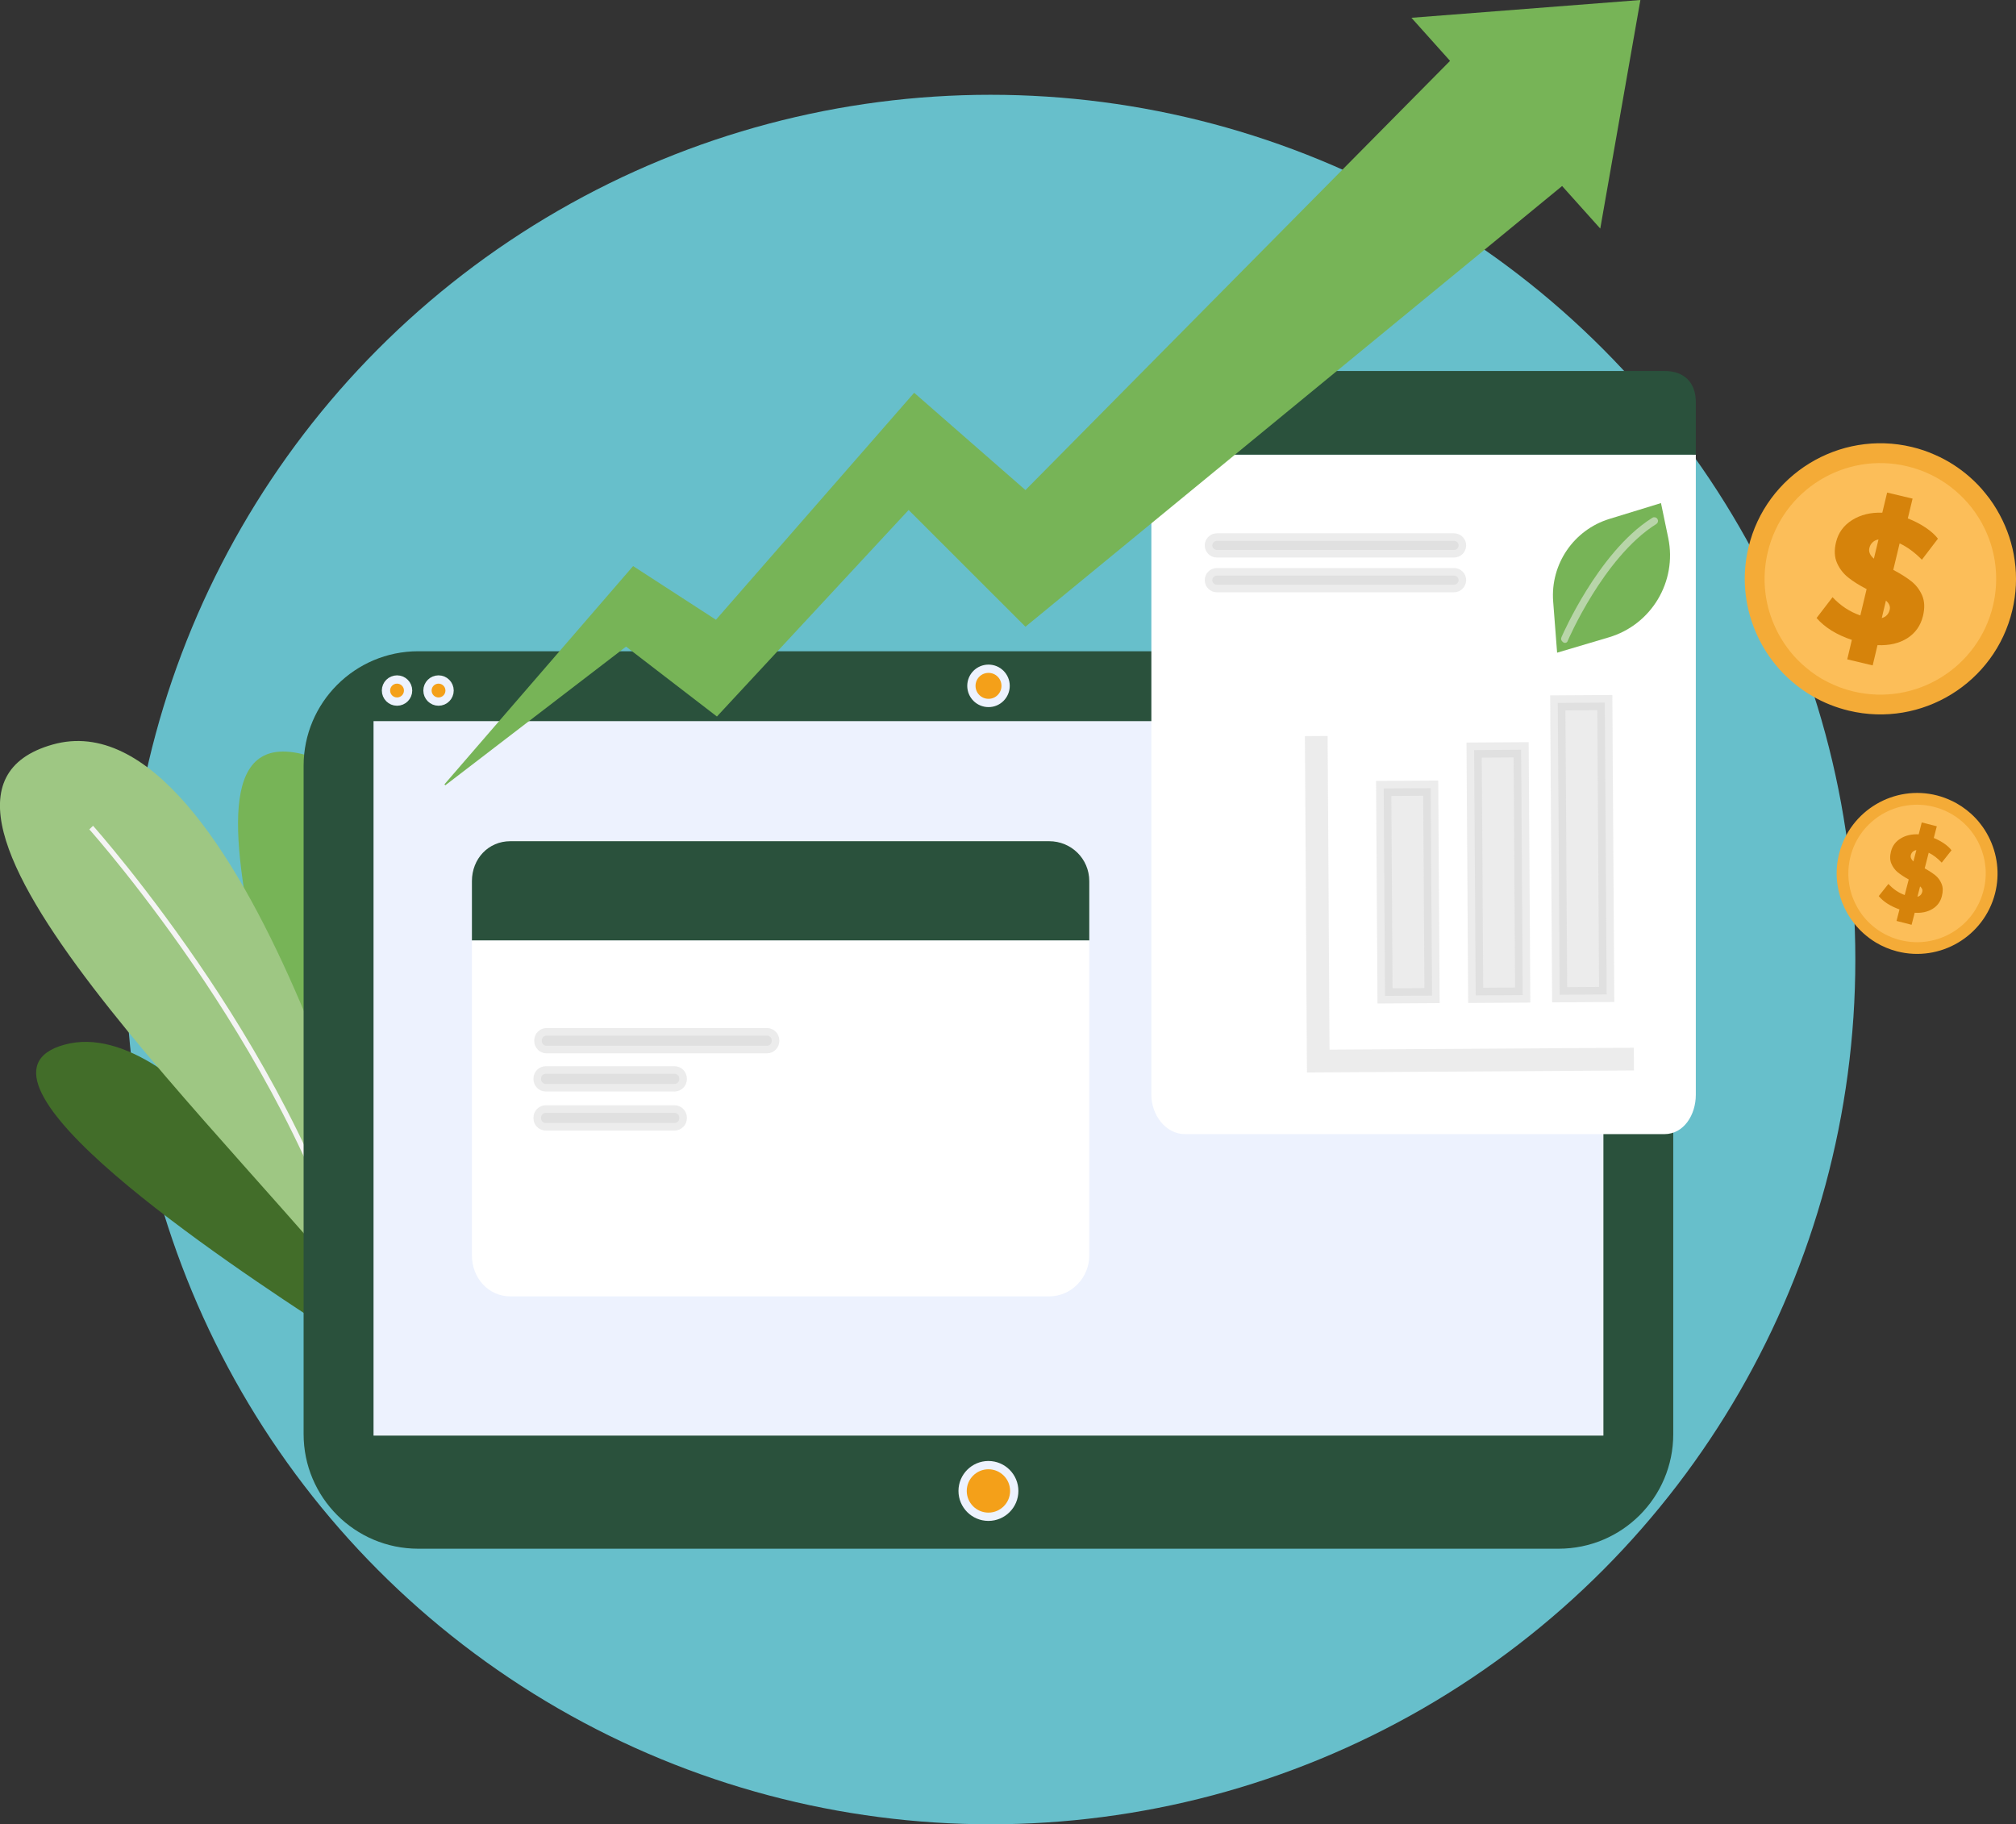 <?xml version="1.0" encoding="utf-8"?>
<!-- Generator: Adobe Illustrator 26.4.1, SVG Export Plug-In . SVG Version: 6.00 Build 0)  -->
<svg version="1.1" id="Layer_1" xmlns="http://www.w3.org/2000/svg" xmlns:xlink="http://www.w3.org/1999/xlink" x="0px" y="0px"
	 viewBox="0 0 266.27 240.96" style="enable-background:new 0 0 266.27 240.96;" xml:space="preserve">
<rect x="0" y="0" width="266.27" height="240.96" fill="#333333" stroke="none"/>
<style type="text/css">
	.st0{fill:#E8E7E6;}
	.st1{fill:#67BFCB;}
	.st2{fill:#FFFFFF;}
	.st3{opacity:0.08;}
	.st4{opacity:0.47;}
	.st5{fill:#060606;}
	.st6{opacity:0.57;fill:#060606;}
	.st7{fill:none;stroke:#908682;stroke-miterlimit:10;}
	.st8{fill:#77B457;}
	.st9{fill:none;stroke:#FFFFFF;stroke-width:2;stroke-miterlimit:10;}
	.st10{clip-path:url(#SVGID_00000169520186562470055210000017488933489009459356_);}
	.st11{clip-path:url(#SVGID_00000011735691314281762670000015842099457203187844_);fill:#77B457;}
	.st12{clip-path:url(#SVGID_00000011735691314281762670000015842099457203187844_);}
	.st13{fill:#86AAE0;}
	.st14{clip-path:url(#SVGID_00000011735691314281762670000015842099457203187844_);fill:#385E3A;}
	.st15{fill:#727157;}
	.st16{fill:#2A513C;}
	.st17{fill:#E2E2E2;}
	.st18{fill:#008280;}
	.st19{fill:#54B2E0;}
	.st20{fill:#FF524B;}
	.st21{fill:#00312D;}
	.st22{fill:#F3674F;}
	.st23{clip-path:url(#SVGID_00000116197549608831794960000004558759458272333998_);}
	.st24{fill:#FF9D8A;}
	.st25{fill:#ED7462;}
	.st26{fill:#384E4F;}
	.st27{fill:#426D29;}
	.st28{fill:#FECA64;}
	.st29{fill:#C1942F;}
	.st30{fill:#BCBCBC;}
	.st31{fill:#679648;}
	.st32{fill:#9EC783;}
	.st33{clip-path:url(#SVGID_00000127741503289827236390000003348425525262395298_);}
	.st34{clip-path:url(#SVGID_00000163789185049987947400000002075450430305186229_);fill:#77B457;}
	.st35{clip-path:url(#SVGID_00000163789185049987947400000002075450430305186229_);}
	.st36{clip-path:url(#SVGID_00000163789185049987947400000002075450430305186229_);fill:#385E3A;}
	.st37{fill:#595949;}
	.st38{fill:#FED88B;}
	.st39{fill:#F4F4F4;}
	.st40{fill:#B7DD9E;}
	.st41{opacity:0.1;}
	.st42{opacity:0.06;}
	.st43{fill:none;stroke:#67BFCB;stroke-width:4;stroke-miterlimit:10;}
	.st44{fill:#66BECA;}
	.st45{fill:#A2CCDE;}
	.st46{fill:#D1E8F2;}
	.st47{fill:#ABDB85;}
	.st48{fill:#F7BC37;}
	.st49{fill:#FCBE59;}
	.st50{fill:#F4A019;stroke:#EDF2FE;stroke-width:1.094;stroke-linecap:round;stroke-linejoin:round;stroke-miterlimit:10;}
	.st51{fill:#EDF2FE;}
	.st52{clip-path:url(#SVGID_00000171684250591254204540000009020491260161816453_);}
	.st53{fill:none;stroke:#EDF2FE;stroke-width:1.094;stroke-linecap:round;stroke-linejoin:round;stroke-miterlimit:10;}
	.st54{fill:#233652;}
	.st55{fill:#1B334F;}
	.st56{fill:#475468;}
	.st57{fill:#491F1F;}
	.st58{fill:#0E2033;}
	.st59{fill:#FB6767;}
	.st60{fill:#478899;}
	.st61{fill:none;stroke:#0E2033;stroke-width:0.5;stroke-miterlimit:10;}
	.st62{fill:#EB8D8D;}
	.st63{fill:none;stroke:#C45555;stroke-width:0.798;stroke-linecap:round;stroke-linejoin:round;stroke-miterlimit:10;}
	.st64{fill:#FFE2CC;}
	.st65{fill:#CC9875;}
	.st66{fill:none;stroke:#DDB397;stroke-width:0.75;stroke-miterlimit:10;}
	.st67{fill:#F0D1C5;}
	.st68{fill:none;stroke:#491F1F;stroke-width:0.5;stroke-miterlimit:10;}
	.st69{opacity:0.4;fill:#DE6060;}
	.st70{fill:none;stroke:#F4F4F4;stroke-width:0.75;stroke-miterlimit:10;}
	.st71{fill:none;stroke:#1B334F;stroke-width:2;stroke-linecap:round;stroke-linejoin:round;stroke-miterlimit:10;}
	.st72{fill:none;stroke:#DDB397;stroke-width:0.75;stroke-linecap:round;stroke-miterlimit:10;}
	.st73{fill:#9DC5CE;}
	.st74{fill:#ED9568;}
	.st75{fill:none;stroke:#1B334F;stroke-width:0.5;stroke-miterlimit:10;}
	.st76{opacity:0.55;fill:none;stroke:#FFFFFF;stroke-miterlimit:10;}
	.st77{fill:#F08686;}
	.st78{fill:url(#SVGID_00000019671394003067810310000013323664201487195278_);}
	.st79{fill:url(#SVGID_00000049925153832577853460000003868277740327958153_);}
	.st80{fill:#E3AF94;}
	.st81{fill:url(#SVGID_00000156572660343094966880000012600144442795528343_);}
	.st82{fill:none;stroke:#C1942F;stroke-width:0.798;stroke-linecap:round;stroke-linejoin:round;stroke-miterlimit:10;}
	.st83{fill:url(#SVGID_00000021112087359159926380000008615702257052489088_);}
	.st84{fill:#FFC69C;}
	.st85{fill:url(#SVGID_00000031906456673567234610000013612071330287315358_);}
	.st86{fill:url(#SVGID_00000039825097070492039550000017855432034854955665_);}
	.st87{fill:url(#SVGID_00000079469229830717009350000016584202885361378740_);}
	.st88{fill:none;stroke:#233652;stroke-width:1.065;stroke-linecap:round;stroke-linejoin:round;stroke-miterlimit:10;}
	.st89{fill:url(#SVGID_00000110473236763186121540000004621204717796991674_);}
	.st90{fill:#345945;}
	.st91{fill:#FDC963;}
	.st92{clip-path:url(#SVGID_00000060010843834532765660000005721432234373861762_);fill:#FFFFFF;}
	.st93{clip-path:url(#SVGID_00000060010843834532765660000005721432234373861762_);fill:#034EA2;}
	.st94{clip-path:url(#SVGID_00000060010843834532765660000005721432234373861762_);fill:#FBED21;}
	.st95{clip-path:url(#SVGID_00000060010843834532765660000005721432234373861762_);}
	.st96{clip-path:url(#SVGID_00000118382751903269643050000002771722225370374534_);fill:#034EA2;}
	.st97{clip-path:url(#SVGID_00000053522231382196377630000008135343133719912340_);fill:#FFFFFF;}
	.st98{clip-path:url(#SVGID_00000053522231382196377630000008135343133719912340_);fill:#034EA2;}
	.st99{clip-path:url(#SVGID_00000053522231382196377630000008135343133719912340_);fill:#FBED21;}
	.st100{clip-path:url(#SVGID_00000053522231382196377630000008135343133719912340_);}
	.st101{clip-path:url(#SVGID_00000033363196599846428300000001180418792285831339_);fill:#034EA2;}
	.st102{clip-path:url(#SVGID_00000057144987157041114180000010161960307506788278_);fill:#FFFFFF;}
	.st103{clip-path:url(#SVGID_00000057144987157041114180000010161960307506788278_);fill:#034EA2;}
	.st104{clip-path:url(#SVGID_00000057144987157041114180000010161960307506788278_);fill:#FBED21;}
	.st105{clip-path:url(#SVGID_00000057144987157041114180000010161960307506788278_);}
	.st106{clip-path:url(#SVGID_00000075143036964460366020000009635801251146504843_);fill:#034EA2;}
	.st107{clip-path:url(#SVGID_00000004536712254756992060000005161128962856997542_);fill:#FFFFFF;}
	.st108{clip-path:url(#SVGID_00000004536712254756992060000005161128962856997542_);fill:#034EA2;}
	.st109{clip-path:url(#SVGID_00000004536712254756992060000005161128962856997542_);fill:#FBED21;}
	.st110{clip-path:url(#SVGID_00000004536712254756992060000005161128962856997542_);}
	.st111{clip-path:url(#SVGID_00000106862465753348722510000016859756133912801695_);fill:#034EA2;}
	.st112{opacity:0.49;}
	.st113{fill:#B5B5B5;}
	.st114{fill:#D1D1D1;}
	.st115{clip-path:url(#SVGID_00000159456884226561534500000013919830383689301899_);fill:#FFFFFF;}
	.st116{clip-path:url(#SVGID_00000159456884226561534500000013919830383689301899_);fill:#034EA2;}
	.st117{clip-path:url(#SVGID_00000159456884226561534500000013919830383689301899_);fill:#FBED21;}
	.st118{clip-path:url(#SVGID_00000159456884226561534500000013919830383689301899_);}
	.st119{clip-path:url(#SVGID_00000069383959548844045730000012319318315440646794_);fill:#034EA2;}
	.st120{clip-path:url(#SVGID_00000163785568027090464090000008303372235787145903_);fill:#FFFFFF;}
	.st121{clip-path:url(#SVGID_00000163785568027090464090000008303372235787145903_);fill:#034EA2;}
	.st122{clip-path:url(#SVGID_00000163785568027090464090000008303372235787145903_);fill:#FBED21;}
	.st123{clip-path:url(#SVGID_00000163785568027090464090000008303372235787145903_);}
	.st124{clip-path:url(#SVGID_00000122713783823587386680000001615607331147707560_);fill:#034EA2;}
	.st125{clip-path:url(#SVGID_00000139262202883914173200000015928684001258045344_);}
	.st126{clip-path:url(#SVGID_00000008128088615581398920000010602226143559369611_);fill:#77B457;}
	.st127{clip-path:url(#SVGID_00000008128088615581398920000010602226143559369611_);}
	.st128{clip-path:url(#SVGID_00000008128088615581398920000010602226143559369611_);fill:#2A513C;}
	.st129{fill:#BDD9FF;}
	.st130{opacity:0.72;}
	.st131{opacity:0.72;clip-path:url(#SVGID_00000008128088615581398920000010602226143559369611_);}
	.st132{clip-path:url(#SVGID_00000008128088615581398920000010602226143559369611_);fill:#9EC783;}
	
		.st133{clip-path:url(#SVGID_00000008128088615581398920000010602226143559369611_);fill:url(#SVGID_00000140734034533936701900000010333067543201781125_);}
	
		.st134{clip-path:url(#SVGID_00000008128088615581398920000010602226143559369611_);fill:url(#SVGID_00000088844859765598861240000007881065619371150220_);}
	
		.st135{clip-path:url(#SVGID_00000008128088615581398920000010602226143559369611_);fill:url(#SVGID_00000163774171726049876150000009604129501603867016_);}
	
		.st136{clip-path:url(#SVGID_00000008128088615581398920000010602226143559369611_);fill:url(#SVGID_00000157988735954870525370000012886315053889726610_);}
	
		.st137{clip-path:url(#SVGID_00000008128088615581398920000010602226143559369611_);fill:url(#SVGID_00000095313899859409092020000012811222653160818354_);}
	.st138{fill:url(#SVGID_00000044140713455899787300000013488673324725872297_);}
	.st139{fill:url(#SVGID_00000041278967234062117100000009943063793379076030_);}
	
		.st140{clip-path:url(#SVGID_00000008128088615581398920000010602226143559369611_);fill:url(#SVGID_00000110466568132801586400000013961126250209767835_);}
	.st141{clip-path:url(#SVGID_00000008128088615581398920000010602226143559369611_);fill:#469449;}
	.st142{fill:url(#SVGID_00000170251819316275866010000001905068023119407269_);}
	.st143{fill:#469449;}
	.st144{fill:#C4DDFF;}
	.st145{fill:url(#SVGID_00000135688484021699194510000002866714659484042391_);}
	.st146{fill:url(#SVGID_00000181802055931065797580000008305651027100999091_);}
	.st147{fill:url(#SVGID_00000098917400566933002520000013687086480266276503_);}
	.st148{fill:url(#SVGID_00000106133541051104207070000004653324398308377478_);}
	.st149{fill:url(#SVGID_00000080166058335645456630000010404525018485003167_);}
	.st150{fill:url(#SVGID_00000085939625624339452690000011673567070306481057_);}
	.st151{fill:url(#SVGID_00000081630800282992911320000001378533343897813905_);}
	.st152{fill:#385E3A;}
	.st153{opacity:0.59;}
	.st154{fill:none;stroke:#469449;stroke-width:1.026;stroke-miterlimit:10;}
	.st155{clip-path:url(#SVGID_00000022535403728316995710000006177108491591829171_);fill:#EC5D5D;}
	.st156{clip-path:url(#SVGID_00000022535403728316995710000006177108491591829171_);}
	.st157{clip-path:url(#SVGID_00000121244248203828077170000010572199420074311833_);fill:#EC5D5D;}
	.st158{clip-path:url(#SVGID_00000121244248203828077170000010572199420074311833_);}
	.st159{fill:#D9DADB;}
	.st160{opacity:0.26;}
	.st161{opacity:0.18;clip-path:url(#SVGID_00000008128088615581398920000010602226143559369611_);fill:#020302;}
	.st162{fill:#243D26;}
	.st163{fill:none;stroke:#469449;stroke-width:1.507;stroke-miterlimit:10;}
	.st164{clip-path:url(#SVGID_00000170995479868447612920000002840502796646246560_);fill:#EC5D5D;}
	.st165{clip-path:url(#SVGID_00000170995479868447612920000002840502796646246560_);}
	.st166{clip-path:url(#SVGID_00000100346356167527403430000012244943669082761143_);fill:#EC5D5D;}
	.st167{clip-path:url(#SVGID_00000100346356167527403430000012244943669082761143_);}
	.st168{clip-path:url(#SVGID_00000008128088615581398920000010602226143559369611_);fill:#385E3A;}
	.st169{clip-path:url(#SVGID_00000008128088615581398920000010602226143559369611_);fill:#FFFFFF;}
	.st170{fill:url(#SVGID_00000150785923625430747020000000759368919781743526_);}
	.st171{fill:url(#SVGID_00000122719001137473011220000018411533733254058915_);}
	.st172{fill:url(#SVGID_00000106839152583735511170000013462471408676311463_);}
	.st173{fill:url(#SVGID_00000045603722414147108560000004505198000712887210_);}
	.st174{fill:url(#SVGID_00000024003513066321734000000005626192523169097134_);}
	.st175{fill:url(#SVGID_00000075140256500314610700000007847539557705533623_);}
	.st176{fill:url(#SVGID_00000165925709269757744840000010285210413780305311_);}
	
		.st177{clip-path:url(#SVGID_00000008128088615581398920000010602226143559369611_);fill:url(#SVGID_00000085954977062228034120000011822572357756983462_);}
	.st178{clip-path:url(#SVGID_00000093879914892479019290000012927191340482121904_);}
	.st179{clip-path:url(#SVGID_00000170998478100845988660000014382233522665461183_);fill:#77B457;}
	.st180{clip-path:url(#SVGID_00000170998478100845988660000014382233522665461183_);}
	.st181{clip-path:url(#SVGID_00000170998478100845988660000014382233522665461183_);fill:#385E3A;}
	.st182{clip-path:url(#SVGID_00000137099907777508295760000011118182103284495272_);}
	.st183{clip-path:url(#SVGID_00000052064382061465606470000006895662117607466683_);}
	.st184{clip-path:url(#SVGID_00000054985828294982964510000010767103252046150325_);fill:#77B457;}
	.st185{clip-path:url(#SVGID_00000054985828294982964510000010767103252046150325_);}
	.st186{clip-path:url(#SVGID_00000054985828294982964510000010767103252046150325_);fill:#385E3A;}
	.st187{clip-path:url(#SVGID_00000065766951513055217440000017272219363816341688_);}
	.st188{clip-path:url(#SVGID_00000005263240523672341490000003486530938996571537_);fill:#77B457;}
	.st189{clip-path:url(#SVGID_00000005263240523672341490000003486530938996571537_);}
	.st190{clip-path:url(#SVGID_00000005263240523672341490000003486530938996571537_);fill:#2A513C;}
	.st191{opacity:0.72;clip-path:url(#SVGID_00000005263240523672341490000003486530938996571537_);}
	.st192{clip-path:url(#SVGID_00000005263240523672341490000003486530938996571537_);fill:#9EC783;}
	
		.st193{clip-path:url(#SVGID_00000005263240523672341490000003486530938996571537_);fill:url(#SVGID_00000135656573067675755680000013039944460999758501_);}
	
		.st194{clip-path:url(#SVGID_00000005263240523672341490000003486530938996571537_);fill:url(#SVGID_00000078738059830380787790000002105906468872529052_);}
	
		.st195{clip-path:url(#SVGID_00000005263240523672341490000003486530938996571537_);fill:url(#SVGID_00000057841537744003103470000002621339989982021286_);}
	
		.st196{clip-path:url(#SVGID_00000005263240523672341490000003486530938996571537_);fill:url(#SVGID_00000041991488249659570130000016398617437908554674_);}
	
		.st197{clip-path:url(#SVGID_00000005263240523672341490000003486530938996571537_);fill:url(#SVGID_00000079458830959863542390000014728565110946512552_);}
	.st198{fill:url(#SVGID_00000043452813379396415080000000553215911773757878_);}
	.st199{fill:url(#SVGID_00000147927776033529701960000006712266242798325393_);}
	
		.st200{clip-path:url(#SVGID_00000005263240523672341490000003486530938996571537_);fill:url(#SVGID_00000072979595287327267860000002301810702293430433_);}
	.st201{clip-path:url(#SVGID_00000005263240523672341490000003486530938996571537_);fill:#469449;}
	.st202{fill:url(#SVGID_00000122683003674565789430000004294036668317526460_);}
	.st203{fill:url(#SVGID_00000108302188615382706970000011771515518014986687_);}
	.st204{fill:url(#SVGID_00000137835099985133244850000014869717527437023872_);}
	.st205{fill:url(#SVGID_00000086664150151422587170000000997449972314613408_);}
	.st206{fill:url(#SVGID_00000090281796900348538880000014553035956749927342_);}
	.st207{fill:url(#SVGID_00000003804182685558690480000004138416110928264126_);}
	.st208{fill:url(#SVGID_00000037656785407317986100000011527941684197664151_);}
	.st209{fill:url(#SVGID_00000044146512689104676690000010079769616658685871_);}
	.st210{clip-path:url(#SVGID_00000108308382050500755990000009884005589169863828_);fill:#EC5D5D;}
	.st211{clip-path:url(#SVGID_00000108308382050500755990000009884005589169863828_);}
	.st212{clip-path:url(#SVGID_00000068636395389032904400000003997907439915922847_);fill:#EC5D5D;}
	.st213{clip-path:url(#SVGID_00000068636395389032904400000003997907439915922847_);}
	.st214{opacity:0.18;clip-path:url(#SVGID_00000005263240523672341490000003486530938996571537_);fill:#020302;}
	.st215{clip-path:url(#SVGID_00000008119439278863883450000010673627363008523948_);fill:#EC5D5D;}
	.st216{clip-path:url(#SVGID_00000008119439278863883450000010673627363008523948_);}
	.st217{clip-path:url(#SVGID_00000151544198769958889090000018210844679483870604_);fill:#EC5D5D;}
	.st218{clip-path:url(#SVGID_00000151544198769958889090000018210844679483870604_);}
	.st219{clip-path:url(#SVGID_00000005263240523672341490000003486530938996571537_);fill:#385E3A;}
	.st220{clip-path:url(#SVGID_00000005263240523672341490000003486530938996571537_);fill:#FFFFFF;}
	.st221{fill:url(#SVGID_00000103958506916199687810000007827192139205701783_);}
	.st222{fill:url(#SVGID_00000137118823503240113360000016840681485281877409_);}
	.st223{fill:url(#SVGID_00000116205606529471852740000011134926611968732095_);}
	.st224{fill:url(#SVGID_00000005242830740869102930000016108640952670648748_);}
	.st225{fill:url(#SVGID_00000133500834648175493670000002437493680491944094_);}
	.st226{fill:url(#SVGID_00000140729447030809939340000004878958336120718237_);}
	.st227{fill:url(#SVGID_00000162348703147387927590000007512807580508618632_);}
	
		.st228{clip-path:url(#SVGID_00000005263240523672341490000003486530938996571537_);fill:url(#SVGID_00000045592725980832767610000010187007108368904322_);}
	.st229{clip-path:url(#SVGID_00000165195214267342107080000000036509633326948533_);fill:#FFFFFF;}
	.st230{clip-path:url(#SVGID_00000165195214267342107080000000036509633326948533_);fill:#034EA2;}
	.st231{clip-path:url(#SVGID_00000165195214267342107080000000036509633326948533_);fill:#FBED21;}
	.st232{clip-path:url(#SVGID_00000165195214267342107080000000036509633326948533_);}
	.st233{clip-path:url(#SVGID_00000017480552724992560010000003554691390347013508_);fill:#034EA2;}
	.st234{opacity:0.37;fill:#CCCCCC;stroke:#CCCCCC;stroke-width:2;stroke-miterlimit:10;}
	.st235{opacity:0.37;fill:none;stroke:#CCCCCC;stroke-width:3;stroke-miterlimit:10;}
	.st236{opacity:0.52;}
	.st237{fill:#F4F4F4;stroke:#F4F4F4;stroke-width:0.75;stroke-linecap:round;stroke-linejoin:round;stroke-miterlimit:10;}
	.st238{fill:#F4AB37;}
	.st239{fill:#D6830B;}
	.st240{fill-rule:evenodd;clip-rule:evenodd;fill:#FFE51F;}
	.st241{fill-rule:evenodd;clip-rule:evenodd;fill:#77B457;}
	.st242{fill-rule:evenodd;clip-rule:evenodd;fill:#9EC783;}
	.st243{fill-rule:evenodd;clip-rule:evenodd;fill:#2A513C;}
	.st244{fill-rule:evenodd;clip-rule:evenodd;fill:#FFA421;}
	.st245{fill-rule:evenodd;clip-rule:evenodd;fill:#FFD919;}
	.st246{fill-rule:evenodd;clip-rule:evenodd;fill:#EC9025;}
	.st247{fill-rule:evenodd;clip-rule:evenodd;fill:#FCC400;}
	.st248{opacity:0.7;fill:#808080;}
	.st249{fill:#594642;}
	.st250{fill:#FFC738;}
	.st251{fill:#FFF76B;}
	.st252{fill:#FFF98A;}
	.st253{fill:#9C8580;}
	.st254{fill:#ED1C24;}
	.st255{fill:#F21B22;}
	.st256{fill:#FF1C24;}
	.st257{fill:#ABAB2C;}
	.st258{fill:#FFA421;}
	.st259{fill:#5B3D25;}
	.st260{fill:#EDC4A9;}
	.st261{opacity:0.3;fill:#CCCCCC;}
	.st262{fill:#FCC9B9;}
	.st263{fill:#CE7E7E;}
	.st264{fill:#F2B3A7;}
	.st265{fill:#B3E3F0;}
	.st266{fill:none;stroke:#77B457;stroke-width:3;stroke-miterlimit:10;}
	.st267{opacity:0.37;fill:#CCCCCC;}
	.st268{fill-rule:evenodd;clip-rule:evenodd;fill:#345945;}
	.st269{fill-rule:evenodd;clip-rule:evenodd;fill:#CE994A;}
	.st270{fill-rule:evenodd;clip-rule:evenodd;fill:#FDC963;}
	.st271{fill-rule:evenodd;clip-rule:evenodd;fill:#88D2DC;}
	.st272{fill-rule:evenodd;clip-rule:evenodd;fill:#D0E9EF;}
	.st273{fill-rule:evenodd;clip-rule:evenodd;fill:#FFFFFF;}
	.st274{fill:#345945;stroke:#345945;stroke-linecap:round;stroke-linejoin:round;stroke-miterlimit:10;}
	.st275{fill:#D69522;}
	.st276{fill:none;stroke:#345945;stroke-width:2;stroke-miterlimit:10;}
	.st277{fill:none;stroke:#345945;stroke-width:0.75;stroke-miterlimit:10;}
	.st278{fill:none;stroke:#345945;stroke-miterlimit:10;}
	.st279{fill:none;stroke:#345945;stroke-width:1.5;stroke-miterlimit:10;}
	.st280{fill:#8CBFD1;}
	.st281{clip-path:url(#SVGID_00000023959260375158277220000012133595468378117025_);}
	.st282{clip-path:url(#SVGID_00000079462715068079603440000000753883118699554221_);fill:#77B457;}
	.st283{clip-path:url(#SVGID_00000079462715068079603440000000753883118699554221_);}
	.st284{clip-path:url(#SVGID_00000079462715068079603440000000753883118699554221_);fill:#385E3A;}
	.st285{fill:#E18D30;stroke:#E18D30;stroke-width:0.684;stroke-miterlimit:10;}
	.st286{fill:#B16442;}
	.st287{fill:url(#XMLID_00000010310298043503296400000010882556939921684099_);}
	.st288{fill:url(#XMLID_00000150094168231304517610000009558884984217771947_);}
	.st289{fill:url(#XMLID_00000111165270450880330640000009996974157456884130_);}
	.st290{fill:#ECAD40;stroke:#ECAD40;stroke-width:0.684;stroke-miterlimit:10;}
	.st291{fill:url(#XMLID_00000037662490298983793530000002601996256634557353_);}
	.st292{fill:url(#XMLID_00000148640135351959942390000003762162558946435488_);}
	.st293{fill:url(#XMLID_00000084500584025390863770000010099988560166095250_);}
	.st294{fill:url(#XMLID_00000176044298239576110100000017513190959013406597_);}
	.st295{fill:url(#XMLID_00000082327834896120665990000002391419222321307561_);}
	.st296{fill:url(#XMLID_00000111190717913121529590000004221234843992630962_);}
	.st297{fill:url(#XMLID_00000027583565833123962130000010631929158233173421_);}
	.st298{fill:url(#XMLID_00000174599363145593851270000003954109130065018030_);}
	.st299{fill:url(#XMLID_00000031900581829174160720000012887707256690712235_);}
	.st300{fill:url(#XMLID_00000098214424062915532270000003560334174124956033_);}
	.st301{fill:url(#XMLID_00000018953410621704825410000013108870555390367370_);}
	.st302{fill:url(#XMLID_00000110439272275692468490000018426723075759562666_);}
	.st303{fill:url(#XMLID_00000002360431096254669410000004581081700382520971_);}
	.st304{fill:url(#XMLID_00000052807639464507675850000004360816617675742648_);}
	.st305{fill:url(#XMLID_00000160905571137707196190000016906268165807643522_);}
	.st306{fill:url(#XMLID_00000125561907057112287840000002772658950582129840_);}
	.st307{fill:url(#XMLID_00000093142456424912115770000014267997690091457438_);}
	.st308{fill:url(#XMLID_00000061434406281024908070000003334965926263860671_);}
	.st309{fill:url(#XMLID_00000111180204919873389760000009453676133972252340_);}
	.st310{fill:url(#XMLID_00000161590080308356214420000016610483251612497334_);}
	.st311{fill:#F6CB94;}
	.st312{fill:#18333D;}
	.st313{fill:#F3E6DE;}
	.st314{fill:#E8B077;}
	.st315{fill:#AE6542;}
	.st316{fill:#C4454F;}
	.st317{fill:#DE6070;}
	.st318{fill:#636057;}
	.st319{fill:#446D55;}
	.st320{fill:#EE8C71;}
	.st321{fill:#974742;}
	.st322{fill:none;stroke:#337081;stroke-width:0.5;stroke-miterlimit:10;}
	.st323{fill:#337081;}
	.st324{opacity:0.5;fill:#337081;}
	.st325{fill:#D5DDEF;}
	.st326{fill:#A64C3B;}
	.st327{clip-path:url(#SVGID_00000121247843844578807690000002827477218685624962_);}
	.st328{clip-path:url(#SVGID_00000024717799312449489870000005642239976677014152_);}
	.st329{clip-path:url(#SVGID_00000140712863158992573060000002744088632021625013_);fill:#77B457;}
	.st330{clip-path:url(#SVGID_00000140712863158992573060000002744088632021625013_);}
	.st331{clip-path:url(#SVGID_00000140712863158992573060000002744088632021625013_);fill:#385E3A;}
	.st332{fill:url(#XMLID_00000034800572912903559340000014920119018873792131_);}
	.st333{fill:url(#XMLID_00000001650326430555564200000014776965548822761879_);}
	.st334{fill:url(#XMLID_00000113311480276390402260000006551306914445407889_);}
	.st335{fill:url(#XMLID_00000166647817073320992950000013791740139331106180_);}
	.st336{fill:url(#XMLID_00000103248831813508852680000005622416776231177605_);}
	.st337{fill:url(#XMLID_00000011721683242455194920000002126797664291166399_);}
	.st338{fill:url(#XMLID_00000052784994868904695920000017680449764697654157_);}
	.st339{fill:url(#XMLID_00000031909727323715706870000010199238734317016718_);}
	.st340{fill:url(#XMLID_00000080197768800589681420000004915986117885008803_);}
	.st341{fill:url(#XMLID_00000174569164903170478250000006470514236080825013_);}
	.st342{fill:url(#XMLID_00000155847642548736263970000011440587273749171616_);}
	.st343{fill:url(#XMLID_00000112598339087960735290000000599331966764034958_);}
	.st344{fill:url(#XMLID_00000127762714554675881820000001557516192342366377_);}
	.st345{fill:url(#XMLID_00000132052925397617416040000001640424149142257792_);}
	.st346{fill:url(#XMLID_00000076604344167862661460000017376059643599915913_);}
	.st347{fill:url(#XMLID_00000104665774186915695390000011029352897747951516_);}
	.st348{fill:url(#XMLID_00000062896674713857431500000015864269935153553048_);}
	.st349{fill:url(#XMLID_00000062884096695065267410000013485520142507318172_);}
	.st350{fill:url(#XMLID_00000036219273267426900710000007703440222243896234_);}
	.st351{fill:url(#XMLID_00000171687035869767007850000005786558105722059928_);}
	.st352{fill:url(#XMLID_00000080892006098247411660000004241156049330676866_);}
	.st353{fill:url(#XMLID_00000027577938051248513670000006824690059984987786_);}
	.st354{fill:url(#XMLID_00000124880757876316427680000008437950754242429360_);}
	.st355{fill:#FFC0BB;}
	.st356{fill:#B1B9C9;stroke:#CCCCCC;stroke-width:1.2;stroke-miterlimit:10;}
	.st357{fill:none;}
	.st358{fill:#67BFCB;stroke:#67BFCB;stroke-width:1.3;stroke-miterlimit:10;}
	.st359{fill:#345945;stroke:#345945;stroke-width:1.3;stroke-miterlimit:10;}
</style>
<g>
	<circle class="st1" cx="130.83" cy="126.74" r="114.22"/>
	<g>
		<g>
			<path class="st27" d="M44.62,168.26c0,0-20.45-34.56-36.09-30.28c-15.65,4.28,21.79,29.08,34.72,37.49L44.62,168.26z"/>
		</g>
		<g>
			<path class="st8" d="M59.63,177.48c0,0,7.23-68.06-17.75-77.27s3.31,51.65-1.3,70.37L59.63,177.48z"/>
		</g>
		<g>
			<g>
				<path class="st32" d="M51.89,168.35c0,0-19.65-77.14-44.93-70.01c-25.28,7.13,25,52.81,43.39,76.8L51.89,168.35z"/>
			</g>
			<g>
				<g>
					<path class="st39" d="M47.61,174.24c-3.66-16.83-13.21-33.52-20.56-44.56c-7.98-11.97-15.18-20.05-15.25-20.13l0.49-0.48
						c0.07,0.08,7.3,8.2,15.31,20.2c7.39,11.09,16.98,27.86,20.66,44.8L47.61,174.24z"/>
				</g>
			</g>
		</g>
	</g>
	<g>
		<g>
			<g>
				<path class="st16" d="M205.86,204.56H55.24c-8.36,0-15.14-6.78-15.14-15.14v-88.26c0-8.36,6.78-15.14,15.14-15.14h150.62
					c8.36,0,15.14,6.78,15.14,15.14v88.26C221.01,197.78,214.23,204.56,205.86,204.56z"/>
				<path class="st50" d="M133.96,196.93c0-1.88-1.53-3.41-3.41-3.41s-3.41,1.53-3.41,3.41s1.53,3.41,3.41,3.41
					S133.96,198.81,133.96,196.93z"/>
				<circle class="st50" cx="52.44" cy="91.21" r="1.46"/>
				<circle class="st50" cx="57.92" cy="91.21" r="1.46"/>
				<path class="st50" d="M132.82,90.59c0-1.25-1.01-2.26-2.26-2.26c-1.25,0-2.26,1.01-2.26,2.26s1.01,2.26,2.26,2.26
					C131.8,92.86,132.82,91.84,132.82,90.59z"/>
			</g>
			
				<rect x="83.37" y="61.21" transform="matrix(-1.836970e-16 1 -1 -1.836970e-16 272.986 11.881)" class="st51" width="94.37" height="162.44"/>
			<g>
				<defs>
					
						<rect id="SVGID_00000175290455171125617600000007251151405749598882_" x="83.37" y="61.21" transform="matrix(-1.836970e-16 1 -1 -1.836970e-16 272.986 11.881)" width="94.37" height="162.44"/>
				</defs>
				<clipPath id="SVGID_00000171711120281987121500000004339944459713856950_">
					<use xlink:href="#SVGID_00000175290455171125617600000007251151405749598882_"  style="overflow:visible;"/>
				</clipPath>
				<g style="clip-path:url(#SVGID_00000171711120281987121500000004339944459713856950_);">
					<g>
						<line class="st53" x1="122.58" y1="132.24" x2="109.75" y2="132.24"/>
						<line class="st53" x1="122.58" y1="136.96" x2="109.75" y2="136.96"/>
						<line class="st53" x1="122.58" y1="141.68" x2="109.75" y2="141.68"/>
						<line class="st53" x1="114.3" y1="146.4" x2="109.75" y2="146.4"/>
					</g>
					<g>
						<line class="st53" x1="166.05" y1="132.24" x2="153.22" y2="132.24"/>
						<line class="st53" x1="166.05" y1="136.96" x2="153.22" y2="136.96"/>
						<line class="st53" x1="166.05" y1="141.68" x2="153.22" y2="141.68"/>
						<line class="st53" x1="157.76" y1="146.4" x2="153.22" y2="146.4"/>
					</g>
					<g>
						<line class="st53" x1="195.43" y1="132.24" x2="182.6" y2="132.24"/>
						<line class="st53" x1="195.43" y1="136.96" x2="182.6" y2="136.96"/>
						<line class="st53" x1="195.43" y1="141.68" x2="182.6" y2="141.68"/>
						<line class="st53" x1="187.15" y1="146.4" x2="182.6" y2="146.4"/>
					</g>
					<g>
						<line class="st53" x1="224.82" y1="132.24" x2="211.99" y2="132.24"/>
						<line class="st53" x1="224.82" y1="136.96" x2="211.99" y2="136.96"/>
						<line class="st53" x1="224.82" y1="141.68" x2="211.99" y2="141.68"/>
						<line class="st53" x1="216.54" y1="146.4" x2="211.99" y2="146.4"/>
					</g>
					<g>
						<line class="st53" x1="93.19" y1="132.24" x2="80.37" y2="132.24"/>
						<line class="st53" x1="93.19" y1="136.96" x2="80.37" y2="136.96"/>
						<line class="st53" x1="89.01" y1="141.68" x2="80.37" y2="141.68"/>
					</g>
					<g>
						<line class="st53" x1="63.81" y1="132.24" x2="50.98" y2="132.24"/>
						<line class="st53" x1="63.81" y1="136.96" x2="50.98" y2="136.96"/>
						<line class="st53" x1="63.81" y1="141.68" x2="50.98" y2="141.68"/>
					</g>
				</g>
			</g>
		</g>
	</g>
	<g>
		<path class="st16" d="M223.98,53.12c0-2.65-1.58-4.12-4.15-4.12h-63.31c-2.57,0-4.45,1.48-4.45,4.12v6.94h71.91V53.12z"/>
		<path class="st2" d="M152.07,60.06v84.55c0,2.65,1.88,5.19,4.45,5.19h63.31c2.57,0,4.15-2.55,4.15-5.19V60.06H152.07z"/>
		<path class="st234" d="M192.05,72.64h-31.33c-0.33,0-0.6-0.27-0.6-0.6l0,0c0-0.33,0.27-0.6,0.6-0.6h31.33c0.33,0,0.6,0.27,0.6,0.6
			l0,0C192.64,72.37,192.38,72.64,192.05,72.64z"/>
		<path class="st234" d="M192.05,77.23h-31.33c-0.33,0-0.6-0.27-0.6-0.6l0,0c0-0.33,0.27-0.6,0.6-0.6h31.33c0.33,0,0.6,0.27,0.6,0.6
			l0,0C192.64,76.96,192.38,77.23,192.05,77.23z"/>
		<g>
			<polyline class="st235" points="173.85,97.22 174.11,140.15 215.8,139.89 			"/>
			
				<rect x="182.84" y="104.12" transform="matrix(1 -6.405175e-03 6.405175e-03 1 -0.751 1.193)" class="st234" width="6.21" height="27.4"/>
			
				<rect x="194.8" y="99.05" transform="matrix(1 -6.405175e-03 6.405175e-03 1 -0.734 1.27)" class="st234" width="6.21" height="32.4"/>
			
				<rect x="205.87" y="92.82" transform="matrix(1 -6.405175e-03 6.405175e-03 1 -0.714 1.341)" class="st234" width="6.21" height="38.55"/>
		</g>
	</g>
	<polygon class="st8" points="216.66,0 186.42,2.35 191.52,8.04 135.44,64.73 120.74,51.88 94.56,81.86 83.62,74.77 58.7,103.6 
		58.82,103.72 82.69,85.41 94.69,94.64 120.01,67.36 135.44,82.78 206.32,24.57 211.36,30.19 	"/>
	<path class="st8" d="M212.5,84.18l-6.84,2.03l-0.52-6.76c-0.38-4.93,2.71-9.46,7.43-10.91l6.81-2.09l0.96,4.61
		C221.53,76.81,218.12,82.51,212.5,84.18z"/>
	<g class="st236">
		<g>
			<path class="st237" d="M218.6,68.75c0.03,0.05,0.01,0.12-0.04,0.15c-3.63,2.26-6.65,6.36-8.55,9.42
				c-2.08,3.34-3.3,6.19-3.31,6.22l-0.1-0.08c-0.04-0.03-0.05-0.09-0.03-0.13c0.21-0.48,1.4-3.12,3.29-6.16
				c1.91-3.07,4.93-7.19,8.58-9.46C218.49,68.67,218.57,68.69,218.6,68.75L218.6,68.75z"/>
		</g>
	</g>
	<g>
		<g>
			<path class="st49" d="M244.5,92.6c-8.9-2.13-14.41-11.1-12.28-20.01c2.13-8.9,11.1-14.41,20.01-12.28
				c8.9,2.13,14.41,11.1,12.28,20S253.4,94.73,244.5,92.6z"/>
			<path class="st238" d="M264.12,68c-0.53-0.99-1.15-1.94-1.87-2.81c-0.64-0.81-1.36-1.55-2.14-2.23
				c-1.33-1.16-2.84-2.14-4.51-2.87c-0.97-0.44-2-0.79-3.08-1.05c-9.6-2.3-19.29,3.65-21.58,13.25c-0.91,3.79-0.53,7.58,0.85,10.94
				c0.68,1.66,1.6,3.21,2.74,4.59c0.65,0.8,1.37,1.54,2.16,2.21c0.85,0.73,1.76,1.39,2.75,1.95c1.45,0.84,3.05,1.48,4.76,1.89
				c9.61,2.3,19.29-3.65,21.58-13.25C266.84,76.19,266.14,71.74,264.12,68z M244.8,91.33c-1.21-0.29-2.34-0.71-3.4-1.25
				c-1.03-0.51-1.97-1.15-2.83-1.87c-0.8-0.66-1.53-1.4-2.17-2.21c-1.12-1.42-2-3.03-2.57-4.76c-0.86-2.6-1.03-5.47-0.34-8.34
				c1.97-8.22,10.21-13.28,18.42-11.31c0.56,0.13,1.11,0.3,1.64,0.49c1.75,0.63,3.33,1.56,4.68,2.71c0.79,0.67,1.51,1.41,2.15,2.22
				c0.7,0.9,1.31,1.87,1.79,2.89c1.45,3.04,1.9,6.59,1.06,10.11C261.26,88.23,253.02,93.29,244.8,91.33z"/>
		</g>
		<g>
			<path class="st239" d="M251.91,84.3c-1.08,0.68-2.39,0.98-3.93,0.91l-0.64,2.68l-3.36-0.8l0.61-2.57
				c-2.03-0.68-3.58-1.65-4.66-2.89l2.11-2.75c1.05,1.12,2.27,1.93,3.67,2.41l0.83-3.48c-0.98-0.51-1.79-1.02-2.43-1.53
				c-0.64-0.51-1.14-1.15-1.48-1.92s-0.39-1.69-0.13-2.75c0.3-1.24,1.01-2.22,2.13-2.92c1.12-0.7,2.45-1.03,3.98-0.97l0.64-2.66
				l3.36,0.8l-0.63,2.61c0.86,0.34,1.64,0.74,2.34,1.21c0.7,0.47,1.25,0.96,1.64,1.47l-2.12,2.78c-0.94-0.96-1.92-1.68-2.94-2.16
				l-0.84,3.5c0.96,0.51,1.76,1.01,2.38,1.5c0.62,0.49,1.1,1.11,1.43,1.87c0.33,0.76,0.37,1.67,0.11,2.73
				C253.67,82.64,252.98,83.62,251.91,84.3z M247.5,73.79l0.61-2.54c-0.31,0.06-0.57,0.18-0.78,0.38c-0.21,0.2-0.35,0.44-0.42,0.74
				C246.78,72.87,246.98,73.34,247.5,73.79z M249.59,80.54c0.1-0.44-0.06-0.84-0.5-1.21l-0.55,2.31
				C249.1,81.48,249.45,81.11,249.59,80.54z"/>
		</g>
	</g>
	<g>
		<g>
			<path class="st49" d="M250.75,124.91c-5.26-1.35-8.44-6.73-7.09-12s6.73-8.44,12-7.09c5.26,1.35,8.44,6.73,7.09,12
				S256.01,126.26,250.75,124.91z"/>
			<path class="st238" d="M262.65,110.51c-0.3-0.59-0.66-1.16-1.08-1.69c-0.37-0.49-0.79-0.93-1.24-1.34
				c-0.78-0.7-1.66-1.3-2.65-1.75c-0.57-0.27-1.18-0.49-1.82-0.66c-5.67-1.46-11.48,1.97-12.94,7.64c-0.58,2.24-0.39,4.49,0.39,6.5
				c0.39,0.99,0.92,1.92,1.58,2.75c0.38,0.48,0.8,0.93,1.26,1.34c0.5,0.44,1.03,0.84,1.61,1.19c0.85,0.51,1.79,0.91,2.8,1.17
				c5.68,1.46,11.48-1.97,12.94-7.64C264.17,115.4,263.8,112.75,262.65,110.51z M250.94,124.16c-0.71-0.18-1.38-0.45-2.01-0.78
				c-0.6-0.32-1.16-0.7-1.66-1.14c-0.47-0.4-0.89-0.84-1.26-1.33c-0.65-0.85-1.15-1.82-1.48-2.85c-0.48-1.55-0.55-3.26-0.12-4.95
				c1.25-4.86,6.19-7.78,11.05-6.53c0.33,0.09,0.66,0.19,0.97,0.31c1.03,0.39,1.96,0.96,2.75,1.65c0.46,0.4,0.88,0.85,1.25,1.34
				c0.41,0.54,0.76,1.12,1.03,1.73c0.83,1.82,1.06,3.93,0.52,6.01C260.74,122.49,255.8,125.41,250.94,124.16z"/>
		</g>
		<g>
			<path class="st239" d="M255.23,120.06c-0.64,0.39-1.43,0.56-2.34,0.5l-0.41,1.59l-1.99-0.51l0.39-1.52
				c-1.2-0.43-2.11-1.01-2.74-1.76l1.28-1.61c0.61,0.68,1.33,1.17,2.15,1.47l0.53-2.06c-0.58-0.31-1.05-0.63-1.43-0.93
				c-0.38-0.31-0.66-0.69-0.86-1.15c-0.2-0.46-0.21-1.01-0.05-1.63c0.19-0.74,0.62-1.31,1.29-1.71c0.67-0.41,1.46-0.58,2.37-0.54
				l0.4-1.57l1.99,0.51l-0.4,1.54c0.51,0.21,0.96,0.46,1.38,0.74c0.41,0.29,0.73,0.58,0.96,0.89l-1.29,1.63
				c-0.55-0.58-1.12-1.02-1.72-1.31l-0.53,2.07c0.57,0.31,1.03,0.62,1.4,0.91c0.37,0.3,0.64,0.67,0.83,1.13
				c0.19,0.46,0.2,1,0.04,1.62C256.3,119.09,255.88,119.67,255.23,120.06z M252.72,113.78l0.39-1.5c-0.18,0.03-0.34,0.1-0.47,0.22
				c-0.13,0.11-0.21,0.26-0.26,0.43C252.3,113.22,252.42,113.51,252.72,113.78z M253.89,117.8c0.07-0.26-0.03-0.5-0.29-0.72
				l-0.35,1.37C253.59,118.36,253.8,118.14,253.89,117.8z"/>
		</g>
	</g>
	<g>
		<g>
			<path class="st27" d="M118.67,159.76c0,0,10.18-13.42,16.49-10.88s-10.48,11.07-16.27,13.96L118.67,159.76z"/>
		</g>
		<g>
			<path class="st8" d="M116.9,164.32c-0.08,0.18-0.34,0.16-0.39-0.03c-1.09-4.04-7.33-28.83,1.91-33.27
				c10.06-4.85-1.93,20.65,0.75,28.28L116.9,164.32z"/>
		</g>
		<g>
			<g>
				<path class="st32" d="M116.47,165.33c-1.85-4.92-0.2-8.64,0.94-12.18c2.75-8.54,8.63-23.49,15.64-21.5
					c8.69,2.47-2.26,17.97-9.75,27.9c-1.64,2.18-3.71,3.99-6.07,5.35L116.47,165.33z"/>
			</g>
			<g>
				<g>
					<path class="st39" d="M117.95,161.04c1.37-6.51,4.89-12.97,7.61-17.24c2.95-4.63,5.61-7.76,5.63-7.79l-0.18-0.18
						c-0.03,0.03-2.7,3.18-5.65,7.82c-2.73,4.29-6.28,10.78-7.65,17.33L117.95,161.04z"/>
				</g>
			</g>
		</g>
	</g>
</g>
<path class="st16" d="M143.87,116.39c0-2.98-2.4-5.28-5.29-5.28H67.4c-2.89,0-5.07,2.31-5.07,5.28v7.84h81.54V116.39z"/>
<path class="st2" d="M62.33,124.24v41.58c0,2.98,2.18,5.41,5.07,5.41h71.18c2.89,0,5.29-2.43,5.29-5.41v-41.58H62.33z"/>
<path class="st234" d="M101.3,138.13H72.19c-0.35,0-0.63-0.28-0.63-0.63v-0.08c0-0.35,0.28-0.63,0.63-0.63h29.11
	c0.35,0,0.63,0.28,0.63,0.63v0.08C101.93,137.84,101.65,138.13,101.3,138.13z"/>
<path class="st234" d="M89.09,143.17h-17c-0.35,0-0.63-0.28-0.63-0.63v-0.08c0-0.35,0.28-0.63,0.63-0.63h17
	c0.35,0,0.63,0.28,0.63,0.63v0.08C89.72,142.89,89.43,143.17,89.09,143.17z"/>
<path class="st234" d="M89.09,148.33h-17c-0.35,0-0.63-0.28-0.63-0.63v-0.08c0-0.35,0.28-0.63,0.63-0.63h17
	c0.35,0,0.63,0.28,0.63,0.63v0.08C89.72,148.04,89.43,148.33,89.09,148.33z"/>
</svg>
